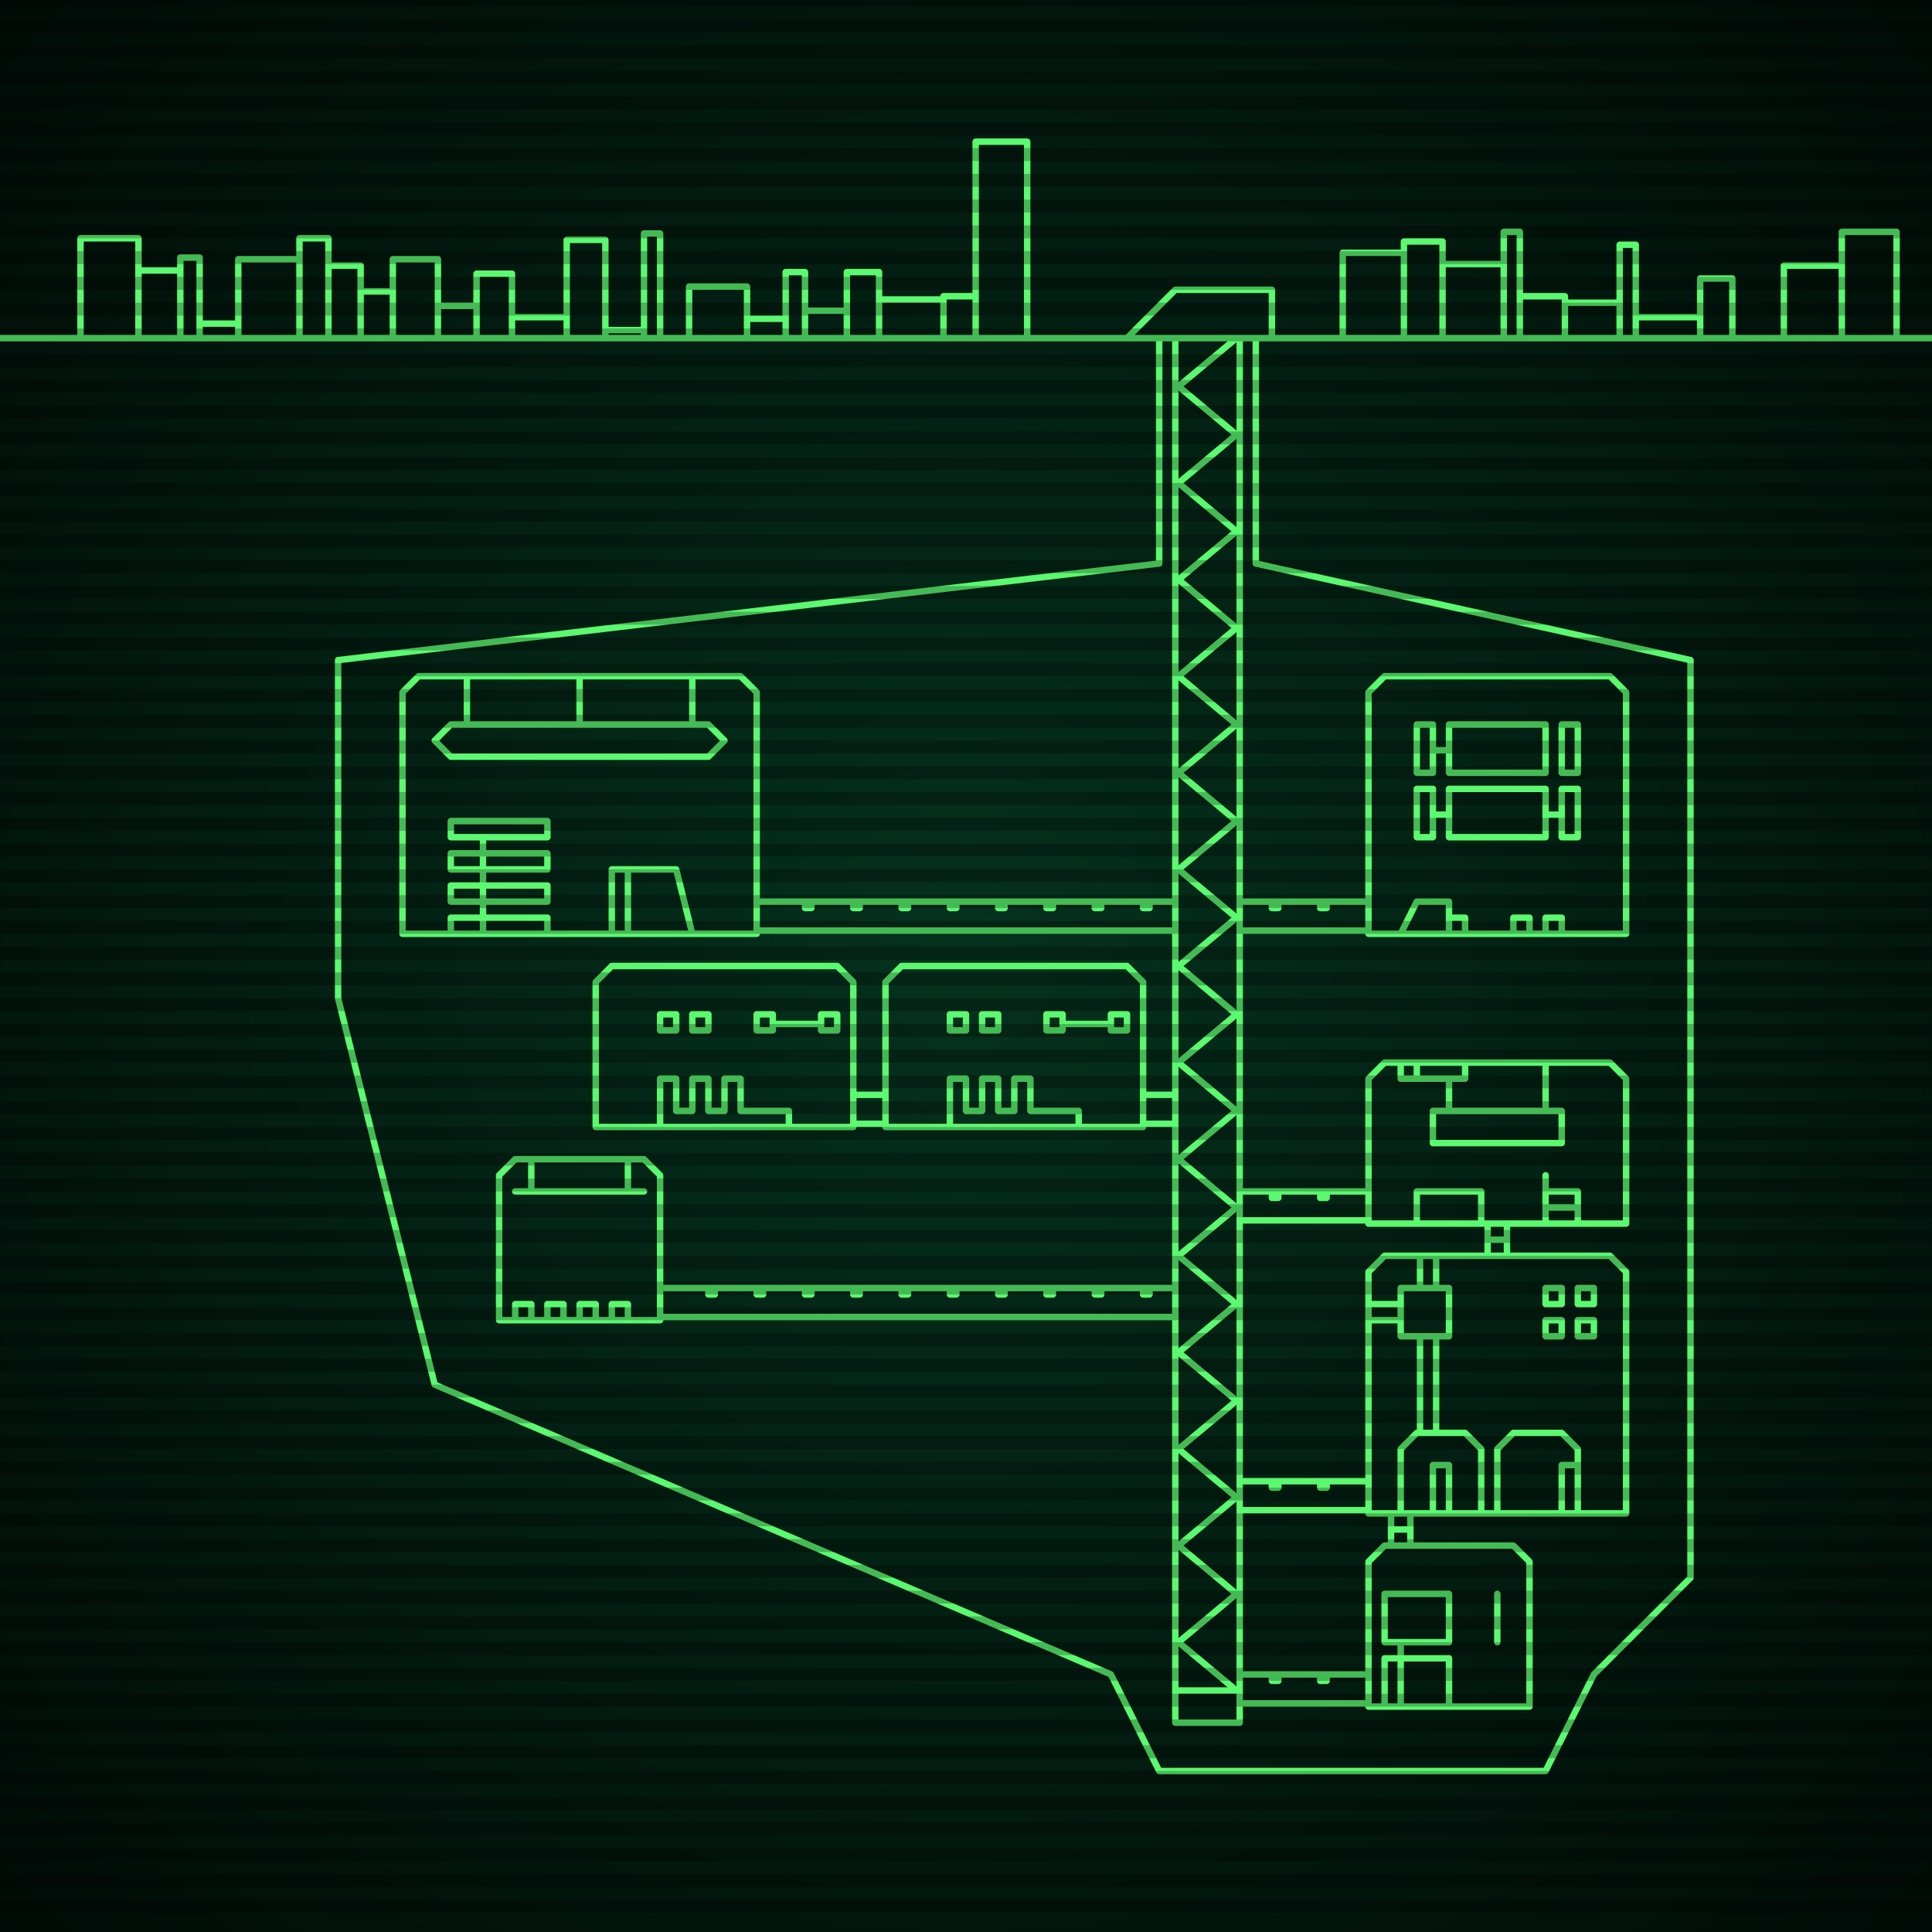 <svg xmlns="http://www.w3.org/2000/svg"
     width="600" height="600"
>

    <defs>
        <radialGradient id="screenGradient"
                        r="100%"
        >
            <stop offset="0%" stop-color="#05321e" />
            <stop offset="90%" stop-color="black" />

        </radialGradient>
    </defs>

    <rect
            fill="url(#screenGradient)"
            width="600" height="600" />


    <g id="monitor" >
        <g id="crt" class="on">
            <g id="terminal">
                <path
                        id="bunker-path"
                        style="fill: none;stroke: #5bf870;stroke-width:2px;stroke-linecap:round;stroke-linejoin:round;stroke-miterlimit:4;stroke-dasharray:none"
                        d="M -40,105 L 640,105 M 190,300 L 260,300 L 265,305 L 265,350 L 185,350 L 185,305 L 190,300 M 255,320 L 255,315 L 260,315 L 260,320 L 255,320 M 255,318 L 240,318 M 235,320 L 235,315 L 240,315 L 240,320 L 235,320 M 215,320 L 215,315 L 220,315 L 220,320 L 215,320 M 205,320 L 205,315 L 210,315 L 210,320 L 205,320 M 205,350 L 205,335 L 210,335 L 210,345 L 215,345 L 215,335 L 220,335 L 220,345 L 225,345 L 225,335 L 230,335 L 230,345 L 235,345 L 245,345 L 245,350 z M 430,390 L 500,390 L 505,395 L 505,470 L 425,470 L 425,395 L 430,390 M 435,470 L 435,450 L 440,445 L 455,445 L 460,450 L 460,470 M 445,470 L 445,455 L 450,455 L 450,470 M 465,470 L 465,450 L 470,445 L 485,445 L 490,450 L 490,470 M 485,470 L 485,455 L 490,455 L 490,470 M 441,445 L 441,415 M 446,445 L 446,415 M 435,415 L 450,415 L 450,400 L 435,400 L 435,415 M 425,410 L 435,410 M 425,405 L 435,405 M 441,400 L 441,390 M 446,400 L 446,390 M 485,415 L 480,415 L 480,410 L 485,410 L 485,415 M 485,405 L 480,405 L 480,400 L 485,400 L 485,405 M 495,415 L 490,415 L 490,410 L 495,410 L 495,415 M 495,405 L 490,405 L 490,400 L 495,400 L 495,405 z M 280,300 L 350,300 L 355,305 L 355,350 L 275,350 L 275,305 L 280,300 M 345,320 L 345,315 L 350,315 L 350,320 L 345,320 M 345,318 L 330,318 M 325,320 L 325,315 L 330,315 L 330,320 L 325,320 M 305,320 L 305,315 L 310,315 L 310,320 L 305,320 M 295,320 L 295,315 L 300,315 L 300,320 L 295,320 M 295,350 L 295,335 L 300,335 L 300,345 L 305,345 L 305,335 L 310,335 L 310,345 L 315,345 L 315,335 L 320,335 L 320,345 L 325,345 L 335,345 L 335,350 z M 430,480 L 470,480 L 475,485 L 475,530 L 425,530 L 425,485 L 430,480 M 430,530 L 430,515 L 450,515 L 450,530 M 435,530 L 435,510 M 430,510 L 430,495 L 450,495 L 450,510 L 430,510 M 465,510 L 465,495 z M 430,330 L 500,330 L 505,335 L 505,380 L 425,380 L 425,335 L 430,330 M 435,330 L 435,335 L 455,335 L 455,330 M 440,330 L 440,335 M 450,335 L 450,345 M 480,330 L 480,345 M 445,345 L 445,355 L 485,355 L 485,345 L 445,345 M 440,380 L 440,370 L 460,370 L 460,380 L 440,380 M 480,380 L 480,365 M 480,375 L 480,375 L 490,375 L 490,380 L 480,380 M 480,370 L 480,370 L 490,370 L 490,375 L 480,375 z M 130,210 L 230,210 L 235,215 L 235,290 L 125,290 L 125,215 L 130,210 M 145,210 L 145,225 M 180,210 L 180,225 M 215,210 L 215,225 M 135,230 L 140,225 L 220,225 L 225,230 L 220,235 L 140,235 L 135,230 M 150,290 L 150,260 M 140,290 L 140,285 L 170,285 L 170,290 M 140,280 L 140,275 L 170,275 L 170,280 L 140,280 M 140,270 L 140,265 L 170,265 L 170,270 L 140,270 M 140,260 L 140,255 L 170,255 L 170,260 L 140,260 M 195,290 L 195,270 M 190,290 L 190,270 L 210,270 L 215,290 z M 160,360 L 200,360 L 205,365 L 205,410 L 155,410 L 155,365 L 160,360 M 160,370 L 200,370 M 165,360 L 165,370 M 195,360 L 195,370 M 160,410 L 160,405 L 165,405 L 165,410 M 170,410 L 170,405 L 175,405 L 175,410 M 180,410 L 180,405 L 185,405 L 185,410 M 190,410 L 190,405 L 195,405 L 195,410 z M 430,210 L 500,210 L 505,215 L 505,290 L 425,290 L 425,215 L 430,210 M 450,260 L 450,245 L 480,245 L 480,260 L 450,260 M 445,253 L 450,253 M 440,260 L 440,245 L 445,245 L 445,260 L 440,260 M 480,253 L 485,253 M 485,260 L 485,245 L 490,245 L 490,260 L 485,260 M 450,240 L 450,225 L 480,225 L 480,240 L 450,240 M 445,233 L 450,233 M 440,240 L 440,225 L 445,225 L 445,240 L 440,240 M 480,253 L 485,253 M 485,240 L 485,225 L 490,225 L 490,240 L 485,240 M 435,290 L 440,280 L 450,280 L 450,290 M 450,285 L 455,285 L 455,290 M 470,290 L 470,285 L 475,285 L 475,290 M 480,290 L 480,285 L 485,285 L 485,290 z M 350,105 L 365,90 L 395,90 L 395,105 M 365,105 L 365,535 L 385,535 L 385,105 M 365,105 L 384,105 L 366,120 L 384,135 L 366,150 L 384,165 L 366,180 L 384,195 L 366,210 L 384,225 L 366,240 L 384,255 L 366,270 L 384,285 L 366,300 L 384,315 L 366,330 L 384,345 L 366,360 L 384,375 L 366,390 L 384,405 L 366,420 L 384,435 L 366,450 L 384,465 L 366,480 L 384,495 L 366,510 L 384,525 L 366,525 M 265,340 L 275,340 M 275,349 L 265,349 M 425,460 L 385,460 M 385,469 L 425,469 M 410,460 L 410,462 L 412,462 L 412,460 M 395,460 L 395,462 L 397,462 L 397,460 M 432,470 L 432,480 M 438,480 L 438,470 M 432,475 L 438,475 M 355,340 L 365,340 M 365,349 L 355,349 M 425,520 L 385,520 M 385,529 L 425,529 M 410,520 L 410,522 L 412,522 L 412,520 M 395,520 L 395,522 L 397,522 L 397,520 M 425,370 L 385,370 M 385,379 L 425,379 M 410,370 L 410,372 L 412,372 L 412,370 M 395,370 L 395,372 L 397,372 L 397,370 M 462,380 L 462,390 M 468,390 L 468,380 M 462,385 L 468,385 M 235,280 L 365,280 M 365,289 L 235,289 M 250,280 L 250,282 L 252,282 L 252,280 M 265,280 L 265,282 L 267,282 L 267,280 M 280,280 L 280,282 L 282,282 L 282,280 M 295,280 L 295,282 L 297,282 L 297,280 M 310,280 L 310,282 L 312,282 L 312,280 M 325,280 L 325,282 L 327,282 L 327,280 M 340,280 L 340,282 L 342,282 L 342,280 M 355,280 L 355,282 L 357,282 L 357,280 M 205,400 L 365,400 M 365,409 L 205,409 M 220,400 L 220,402 L 222,402 L 222,400 M 235,400 L 235,402 L 237,402 L 237,400 M 250,400 L 250,402 L 252,402 L 252,400 M 265,400 L 265,402 L 267,402 L 267,400 M 280,400 L 280,402 L 282,402 L 282,400 M 295,400 L 295,402 L 297,402 L 297,400 M 310,400 L 310,402 L 312,402 L 312,400 M 325,400 L 325,402 L 327,402 L 327,400 M 340,400 L 340,402 L 342,402 L 342,400 M 355,400 L 355,402 L 357,402 L 357,400 M 425,280 L 385,280 M 385,289 L 425,289 M 410,280 L 410,282 L 412,282 L 412,280 M 395,280 L 395,282 L 397,282 L 397,280 z M 375,550 L 480,550 L 495,520 L 525,490 M 390,105 L 390,175 L 525,205 L 525,490 M 375,550 L 360,550 L 345,520 L 135,430 L 105,310 M 360,105 L 360,175 L 105,205 L 105,310 M 25,105 L 25,74 L 43,74 L 43,105 M 43,105 L 43,84 L 56,84 L 56,105 M 56,105 L 56,80 L 62,80 L 62,105 M 62,105 L 62,100.5 L 74,100.5 L 74,105 M 74,105 L 74,80.5 L 93,80.5 L 93,105 M 93,105 L 93,74 L 102,74 L 102,105 M 102,105 L 102,82.5 L 112,82.5 L 112,105 M 112,105 L 112,90.5 L 122,90.5 L 122,105 M 122,105 L 122,80.5 L 136,80.5 L 136,105 M 136,105 L 136,95 L 148,95 L 148,105 M 148,105 L 148,85 L 159,85 L 159,105 M 159,105 L 159,98.5 L 176,98.5 L 176,105 M 176,105 L 176,74.5 L 188,74.5 L 188,105 M 188,105 L 188,102.5 L 200,102.5 L 200,105 M 200,105 L 200,72.5 L 205,72.5 L 205,105 M 214,105 L 214,89 L 232,89 L 232,105 M 232,105 L 232,99 L 244,99 L 244,105 M 244,105 L 244,84.5 L 250,84.5 L 250,105 M 250,105 L 250,96.5 L 263,96.5 L 263,105 M 263,105 L 263,84.5 L 273,84.5 L 273,105 M 273,105 L 273,93 L 293,93 L 293,105 M 293,105 L 293,92 L 303,92 L 303,105 M 303,105 L 303,44 L 319,44 L 319,105 M 417,105 L 417,78.5 L 436,78.5 L 436,105 M 436,105 L 436,75 L 448,75 L 448,105 M 448,105 L 448,82 L 467,82 L 467,105 M 467,105 L 467,72 L 472,72 L 472,105 M 472,105 L 472,92 L 486,92 L 486,105 M 486,105 L 486,94 L 503,94 L 503,105 M 503,105 L 503,76 L 508,76 L 508,105 M 508,105 L 508,98.5 L 528,98.5 L 528,105 M 528,105 L 528,86.5 L 538,86.5 L 538,105 M 554,105 L 554,82.5 L 572,82.5 L 572,105 M 572,105 L 572,72 L 589,72 L 589,105 "

                />
            </g>
        </g>
    </g>

    <g id="stripes"
    >
        <path
                id="stripe-path"
                style="stroke: rgba(0, 0, 0, 0.25);stroke-width:4px;"
                d="M 0,0 L 600,0 M 0,8 L 600,8 M 0,16 L 600,16 M 0,24 L 600,24 M 0,32 L 600,32 M 0,40 L 600,40 M 0,48 L 600,48 M 0,56 L 600,56 M 0,64 L 600,64 M 0,72 L 600,72 M 0,80 L 600,80 M 0,88 L 600,88 M 0,96 L 600,96 M 0,104 L 600,104 M 0,112 L 600,112 M 0,120 L 600,120 M 0,128 L 600,128 M 0,136 L 600,136 M 0,144 L 600,144 M 0,152 L 600,152 M 0,160 L 600,160 M 0,168 L 600,168 M 0,176 L 600,176 M 0,184 L 600,184 M 0,192 L 600,192 M 0,200 L 600,200 M 0,208 L 600,208 M 0,216 L 600,216 M 0,224 L 600,224 M 0,232 L 600,232 M 0,240 L 600,240 M 0,248 L 600,248 M 0,256 L 600,256 M 0,264 L 600,264 M 0,272 L 600,272 M 0,280 L 600,280 M 0,288 L 600,288 M 0,296 L 600,296 M 0,304 L 600,304 M 0,312 L 600,312 M 0,320 L 600,320 M 0,328 L 600,328 M 0,336 L 600,336 M 0,344 L 600,344 M 0,352 L 600,352 M 0,360 L 600,360 M 0,368 L 600,368 M 0,376 L 600,376 M 0,384 L 600,384 M 0,392 L 600,392 M 0,400 L 600,400 M 0,408 L 600,408 M 0,416 L 600,416 M 0,424 L 600,424 M 0,432 L 600,432 M 0,440 L 600,440 M 0,448 L 600,448 M 0,456 L 600,456 M 0,464 L 600,464 M 0,472 L 600,472 M 0,480 L 600,480 M 0,488 L 600,488 M 0,496 L 600,496 M 0,504 L 600,504 M 0,512 L 600,512 M 0,520 L 600,520 M 0,528 L 600,528 M 0,536 L 600,536 M 0,544 L 600,544 M 0,552 L 600,552 M 0,560 L 600,560 M 0,568 L 600,568 M 0,576 L 600,576 M 0,584 L 600,584 M 0,592 L 600,592 z"
        />
    </g>
</svg>